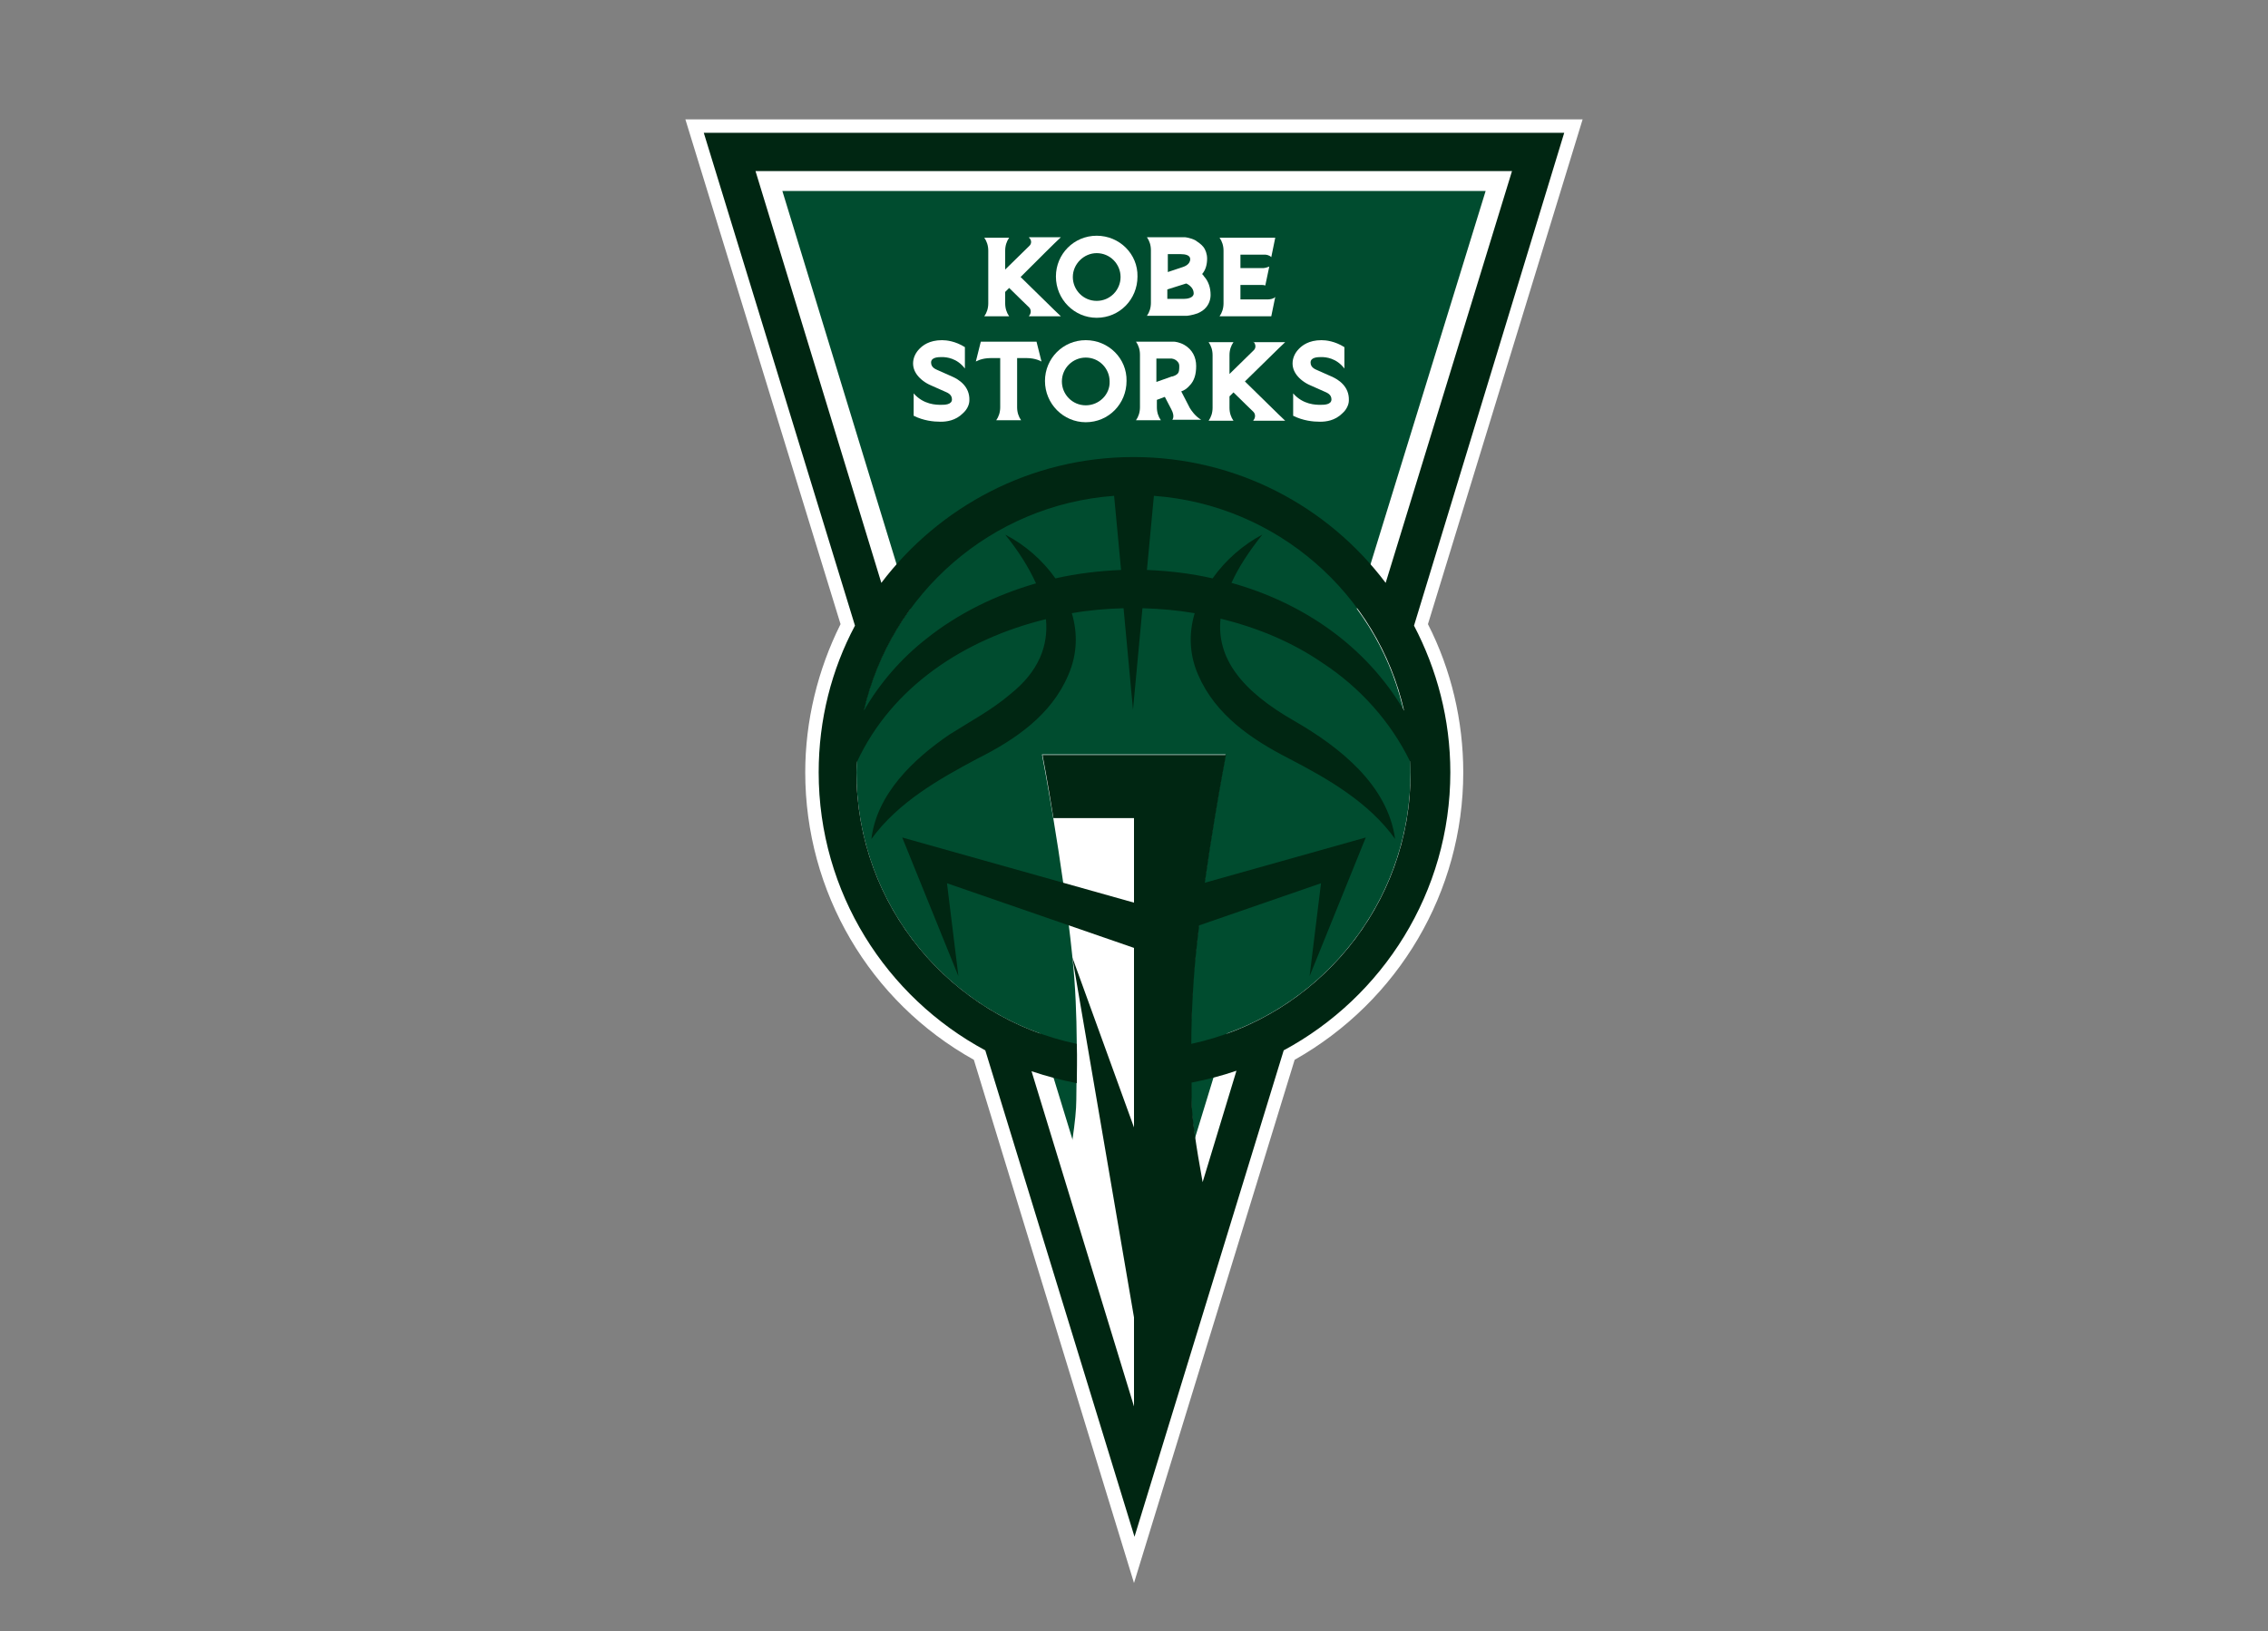 <?xml version="1.0" encoding="utf-8"?>
<!-- Generator: Adobe Illustrator 27.6.1, SVG Export Plug-In . SVG Version: 6.00 Build 0)  -->
<svg version="1.1" id="レイヤー_1" xmlns="http://www.w3.org/2000/svg" xmlns:xlink="http://www.w3.org/1999/xlink" x="0px"
	 y="0px" viewBox="0 0 456 328" style="enable-background:new 0 0 456 328;" xml:space="preserve">
<rect x="0" y="0" width="456" height="328" fill="#808080" stroke="none"/>
<style type="text/css">
	.st0{fill:#FFFFFF;}
	.st1{fill:#004C2F;}
	.st2{fill:#002612;}
</style>
<g>
	<path class="st0" d="M228,318.3l-9.1-29.7l-23.1-75.5c-21-11.7-33.9-33.8-33.9-57.8c0-10.3,2.5-20.6,7.1-29.8L137.8,24h180.4
		l-31.1,101.5c4.7,9.2,7.1,19.5,7.1,29.8c0,24-13,46-33.9,57.8L228,318.3z"/>
	<polygon class="st0" points="228,309.1 314.5,26.7 141.5,26.7 	"/>
	<path class="st1" d="M298.7,38.4H157.3l25.7,84c-6.8,9.2-10.8,20.6-10.8,32.9c0,24.2,15.4,44.8,36.9,52.5l18.8,61.4l18.8-61.4
		c21.5-7.7,36.9-28.3,36.9-52.5c0-12.3-4-23.7-10.8-32.9L298.7,38.4z"/>
	<path class="st0" d="M249.4,60.1v-2.8h4.3c0.2,0,0.4,0,0.7,0.1l0.8-3.8c-0.5,0.2-0.9,0.3-1.1,0.3h-4.7v-2.7h4.9
		c0.3,0,0.9,0.1,1.3,0.5l0.8-3.9l-11.2,0c0.5,0.7,0.8,1.6,0.8,2.6v10.6c0,1-0.3,1.9-0.8,2.6h10.4l0.8-3.9c-0.3,0.4-1.1,0.5-1.4,0.5
		H249.4z"/>
	<path class="st0" d="M241.7,55.1c0.7-0.8,1-1.9,1-3.1c0-0.9-0.3-1.8-0.8-2.4c-0.4-0.5-1-0.9-1.6-1.3c-1-0.5-2-0.6-2.1-0.6l-0.1,0
		h-3.3v0h-4.2c0.5,0.7,0.8,1.6,0.8,2.6v10.6c0,1-0.3,1.9-0.8,2.6h8l0,0c0.1,0,1.1-0.1,2.2-0.5c0.7-0.3,1.3-0.7,1.7-1.2
		c0.6-0.7,0.9-1.6,0.9-2.5c0-1.4-0.4-2.7-1.3-3.7C242,55.4,241.8,55.2,241.7,55.1 M234.8,51.1h2.6c0.9,0,1.9,0.2,1.9,1
		c0,1.1-1.2,1.5-1.5,1.6l-3,1V51.1z M238,60.1h-3.3v-1.9l3.8-1.2c0,0,1.5,0.6,1.5,2C240,59.9,238.7,60.1,238,60.1"/>
	<path class="st0" d="M213.3,47.7h-6.4v0.1c0.5,0.4,0.6,1.2,0,1.7c0,0-4.7,4.6-4.8,4.7v-3.8c0-1,0.3-1.9,0.8-2.6h-5
		c0.5,0.7,0.8,1.6,0.8,2.6v10.6c0,1-0.3,1.9-0.8,2.6h5c-0.5-0.7-0.8-1.6-0.8-2.6v-2.3c0.3-0.3,0.5-0.5,0.8-0.8c1.3,1.3,4,3.9,4,3.9
		c0.5,0.5,0.4,1.3,0,1.7v0.1h6.4c-1.2-1.1-4.8-4.7-8.1-7.9C208.5,52.4,212.1,48.8,213.3,47.7"/>
	<path class="st0" d="M220.5,47.4c-4.6,0-8.2,3.7-8.2,8.2c0,4.6,3.7,8.3,8.2,8.3c4.6,0,8.2-3.7,8.2-8.3
		C228.8,51.1,225.1,47.4,220.5,47.4 M220.5,60.5c-2.7,0-4.8-2.2-4.8-4.8s2.2-4.8,4.8-4.8c2.7,0,4.8,2.2,4.8,4.8
		S223.2,60.5,220.5,60.5"/>
	<path class="st0" d="M239.2,82l-0.1-0.2l-1.6-3.1c0.6-0.2,1.2-0.6,1.7-1.2c0.9-0.9,1.3-2.2,1.3-3.9c0-1.8-0.8-3.3-2.3-4.2
		c-1-0.6-2-0.7-2.2-0.7l-0.1,0h-3.3v0h-4.2c0.5,0.7,0.8,1.6,0.8,2.6v10.6c0,1-0.3,1.9-0.8,2.6h5c-0.5-0.7-0.8-1.6-0.8-2.6v-1.5
		l1.6-0.6l1.3,2.5c0.8,1.5,0.2,2.1,0.2,2.1h5.8C240.3,83.7,239.5,82.5,239.2,82 M236.7,75.2c-0.2,0.2-0.6,0.4-1,0.5l-0.1,0l-3.1,1.1
		v-4.7h3.1c0.1,0,0.5,0.1,0.8,0.3c0.4,0.3,0.7,0.6,0.7,1.2C237.1,74.2,237.1,74.9,236.7,75.2"/>
	<path class="st0" d="M204.5,68.7L204.5,68.7l-3.3,0v0l-4,0l-1,4c0,0,1.1-0.7,3-0.7h1.9v9.9c0,1-0.3,1.9-0.8,2.6h5
		c-0.5-0.7-0.8-1.6-0.8-2.6V72h1.9c1.9,0,3,0.7,3,0.7l-1-4L204.5,68.7z"/>
	<path class="st0" d="M267.7,75.7l-2.7-1.2c-0.4-0.2-1.5-0.5-1.5-1.6s1.5-1.1,2.2-1.1c0.9,0,3,0.2,4.6,2.3v-4.3
		c-1.9-1.2-3.7-1.4-4.6-1.4c-2.6,0-3.9,1.1-4.5,1.7c-0.8,0.8-1.2,1.7-1.3,2.6c-0.1,1,0.2,1.9,0.8,2.7c0.6,0.8,1.6,1.6,2.8,2.1
		l2.7,1.2c0.4,0.2,1.5,0.5,1.5,1.6s-1.5,1.1-2.2,1.1c-0.9,0-3.5,0-5.5-2.3v4.5c2,1,4,1.2,5.4,1.2c1.2,0,3-0.2,4.5-1.7
		c0.8-0.7,1.3-1.7,1.3-2.6C271.3,77.7,269.1,76.3,267.7,75.7"/>
	<path class="st0" d="M252,68.7L252,68.7c0.5,0.5,0.6,1.3,0,1.8c0,0-4.7,4.6-4.8,4.7v-3.8c0-1,0.3-1.9,0.8-2.6h-5
		c0.5,0.7,0.8,1.6,0.8,2.6v10.6c0,1-0.3,1.9-0.8,2.6h5c-0.5-0.7-0.8-1.6-0.8-2.6v-2.3c0.3-0.3,0.5-0.5,0.8-0.8c1.3,1.3,4,3.9,4,3.9
		c0.5,0.5,0.4,1.3,0,1.7v0.1h6.4c-1.2-1.1-4.8-4.7-8.1-7.9c3.3-3.2,6.9-6.8,8.1-7.9H252z"/>
	<path class="st0" d="M218.3,68.4c-4.6,0-8.2,3.7-8.2,8.2c0,4.6,3.7,8.3,8.2,8.3c4.6,0,8.2-3.7,8.2-8.3
		C226.6,72.1,222.9,68.4,218.3,68.4 M218.3,81.5c-2.7,0-4.8-2.2-4.8-4.8c0-2.7,2.2-4.8,4.8-4.8c2.7,0,4.8,2.2,4.8,4.8
		C223.2,79.3,221,81.5,218.3,81.5"/>
	<path class="st0" d="M191.4,75.7l-2.7-1.2c-0.4-0.2-1.5-0.5-1.5-1.6s1.5-1.1,2.2-1.1c0.9,0,3,0.2,4.6,2.3v-4.3
		c-1.9-1.2-3.7-1.4-4.6-1.4c-2.6,0-3.9,1.1-4.5,1.7c-0.8,0.8-1.2,1.7-1.3,2.6c-0.1,1,0.2,1.9,0.8,2.7c0.6,0.8,1.6,1.6,2.8,2.1
		l2.7,1.2c0.4,0.2,1.5,0.5,1.5,1.6s-1.5,1.1-2.2,1.1c-0.9,0-3.5,0-5.5-2.3v4.5c2,1,4,1.2,5.4,1.2c1.2,0,3-0.2,4.5-1.7
		c0.8-0.7,1.3-1.7,1.3-2.6C195,77.7,192.8,76.3,191.4,75.7"/>
	<path class="st0" d="M239.5,221.2c0-4.9-0.5-16.7,0.8-28.9c2-19.5,6.1-40.6,6.1-40.6h-36.9c0,0,4.1,21.1,6.1,40.6
		c1.3,12.2,0.8,23.9,0.8,28.9c0,3.7-1.1,10.8-2.7,18.9l14,45.8h0.4l14-45.8C240.7,232,239.5,225,239.5,221.2"/>
	<path class="st2" d="M314.5,26.7h-173l30.4,99.1c-4.7,8.8-7.3,18.9-7.3,29.5c0,24.2,13.6,45.2,33.5,55.9l30,97.8l30-97.8
		c19.9-10.7,33.5-31.8,33.5-55.9c0-10.7-2.7-20.7-7.3-29.5L314.5,26.7z M151.9,34.4h152.1l-25.4,82.8c-11.6-15.4-30-25.3-50.7-25.3
		s-39.1,10-50.7,25.3L151.9,34.4z M243.8,116.3c-4.3-1-8.7-1.5-13.2-1.7l1.4-14.9c24.7,1.8,45,19.7,50.3,43.2
		c-7.7-13.1-20.4-21.7-34.7-25.7c1.4-3.1,3.5-6.3,6.2-9.7C250,109.5,246.4,112.6,243.8,116.3 M208.3,117.3c-8,2.3-15.6,6-22,11.1
		c-5,3.9-9.4,8.9-12.6,14.5c5.4-23.5,25.6-41.4,50.3-43.2l1.4,14.9c-4.4,0.2-8.8,0.7-13.2,1.7c-2.6-3.7-6.2-6.8-10.1-8.8
		C204.7,110.7,206.8,114,208.3,117.3 M241.8,237.7c-1.3-7.1-2.2-13.1-2.2-16.5c0-1.7,0-4.1-0.1-7.1c0,1.3,0,2.5,0,3.6
		c3.1-0.6,6.2-1.4,9.1-2.4L241.8,237.7z M239.5,212.1c0,0.7,0,1.3,0,2C239.5,213.4,239.5,212.8,239.5,212.1 M239.5,209.9
		c0,0.7,0,1.5,0,2.2c0-5.6,0.2-12.5,0.9-19.7c2-19.5,6.1-40.6,6.1-40.6h-36.9c0,0,1,5.1,2.2,12.7H228v62.2l-12.4-34.2l12.4,72.4
		v17.9l0,0l-20.6-67.4c3,1,6,1.8,9.1,2.4c0-2.2,0.1-4.9,0-7.9c-25.3-5.3-44.3-27.7-44.3-54.6c0-0.7,0-1.4,0.1-2.1
		c7-15.1,21.6-24.7,38-28.7c0.5,5.3-1.4,10.5-7.2,15.1c-3.6,3.1-8.1,5.5-12.2,8.1c-7.2,4.9-14.6,11.9-15.7,21
		c5.4-7.4,13.5-12,21.4-16.2c7.4-3.7,14.8-8.7,18.2-16.8c1.8-4.1,1.9-8.4,0.7-12.4c3.4-0.6,6.9-0.9,10.4-1l1.9,20.4l1.9-20.4
		c3.5,0.1,7,0.4,10.5,1c-1.2,4-1.1,8.3,0.7,12.4c3.5,8.1,10.8,13,18.2,16.8c7.9,4.1,16.1,8.8,21.4,16.2
		c-1.5-10.9-11.2-18.5-20.2-23.7c-10.9-6.2-15.7-12.8-14.9-20.6c7.4,1.8,14.4,4.7,20.5,8.9c7.5,4.9,13.7,11.8,17.6,19.8
		c0,0.7,0.1,1.5,0.1,2.2C283.7,182.1,264.7,204.5,239.5,209.9"/>
	<polygon class="st2" points="274.6,168.4 228,181.5 181.4,168.4 192.7,196.3 190.4,177.6 228,190.6 265.6,177.6 263.3,196.3 	"/>
</g>
</svg>
